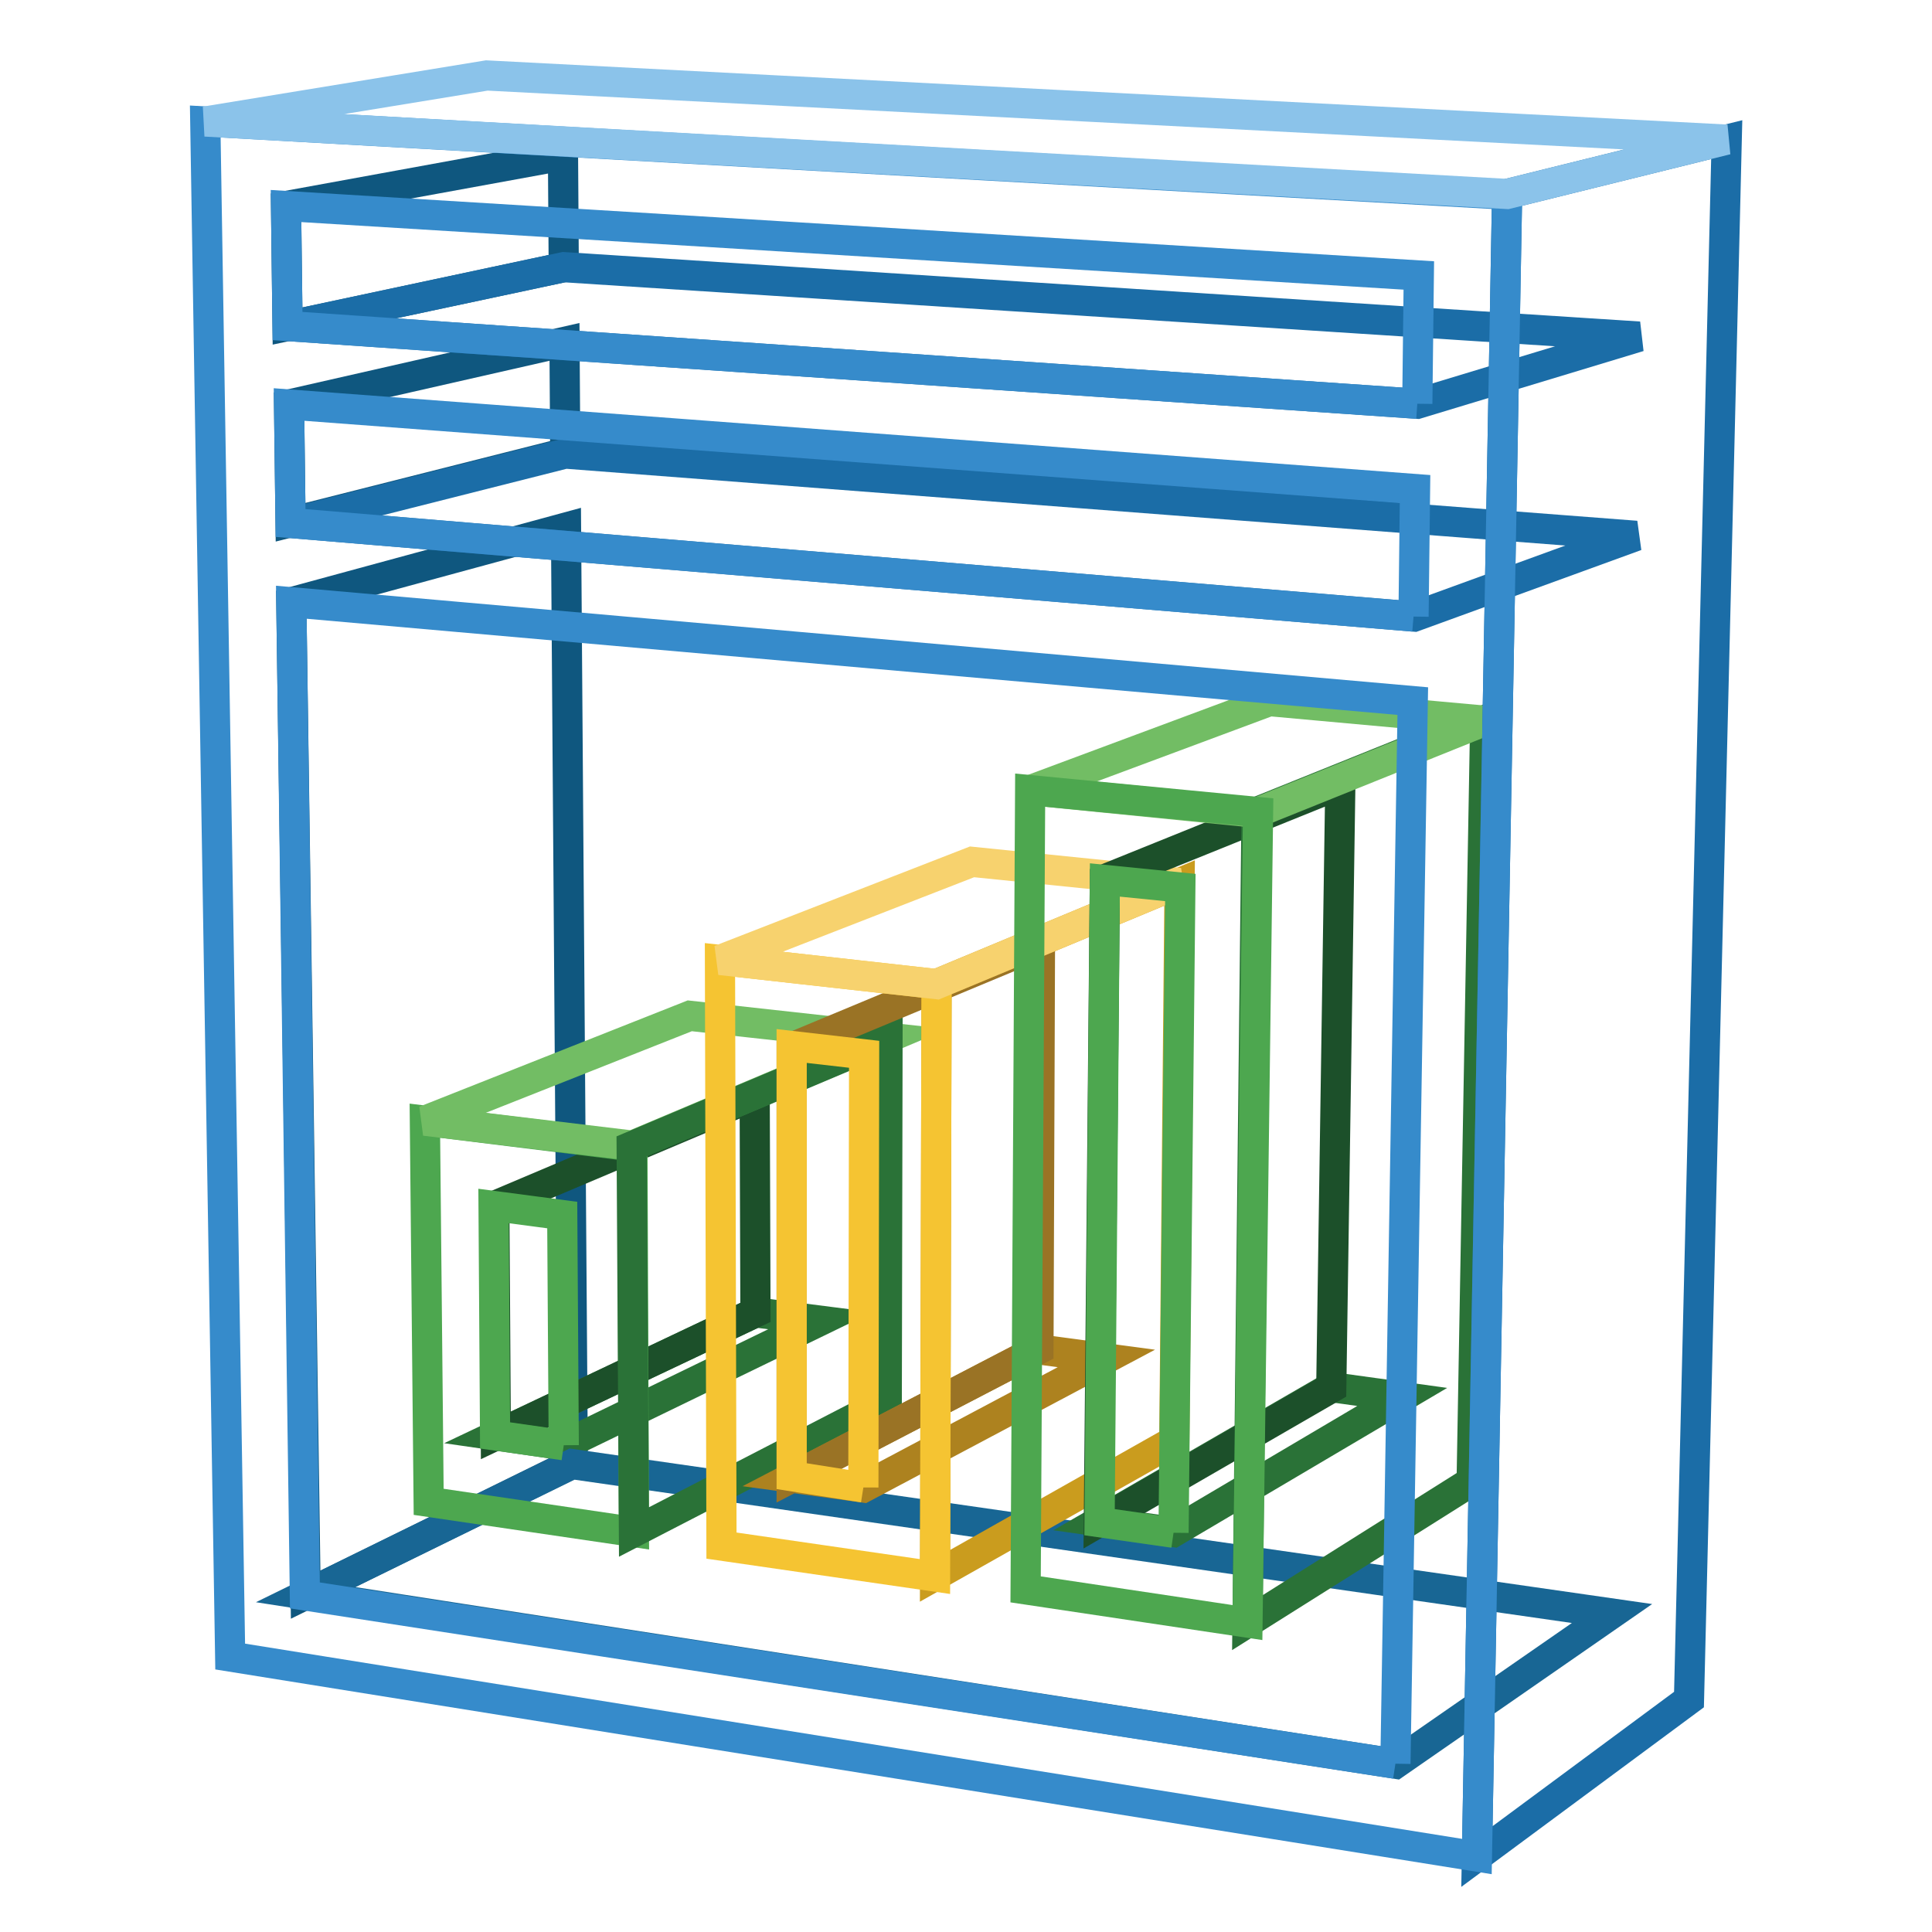 <?xml version="1.0" encoding="utf-8"?>
<!-- Svg Vector Icons : http://www.onlinewebfonts.com/icon -->
<!DOCTYPE svg PUBLIC "-//W3C//DTD SVG 1.1//EN" "http://www.w3.org/Graphics/SVG/1.1/DTD/svg11.dtd">
<svg version="1.1" xmlns="http://www.w3.org/2000/svg" xmlns:xlink="http://www.w3.org/1999/xlink" x="0px" y="0px" viewBox="0 0 256 256" enable-background="new 0 0 256 256" xml:space="preserve">
<g> <path stroke-width="4" fill-opacity="0" stroke="#0f577f"  d="M38.6,79.8L75,69.9l0.9,124l-35.4,17.4L38.6,79.8z"/> <path stroke-width="4" fill-opacity="0" stroke="#2a7237"  d="M65.7,190.2l34.4-16.3l8.6,1.1l-34,16.5L65.7,190.2z"/> <path stroke-width="4" fill-opacity="0" stroke="#1c502a"  d="M65.5,159.8l34.5-14.6l0.1,28.7l-34.4,16.3L65.5,159.8z"/> <path stroke-width="4" fill-opacity="0" stroke="#0f577f"  d="M38.3,53.6l36.5-8.3l0.1,14.7l-36.4,9.2L38.3,53.6z"/> <path stroke-width="4" fill-opacity="0" stroke="#186694"  d="M40.5,211.3L75.8,194l137.8,19.8l-28.7,19.9L40.5,211.3z"/> <path stroke-width="4" fill-opacity="0" stroke="#4da74f"  d="M56.3,148.5l27.5,3.4L84,203l-27.2-4L56.3,148.5z M74.7,191.5L74.5,161l-9.1-1.2l0.2,30.4L74.7,191.5"/> <path stroke-width="4" fill-opacity="0" stroke="#72bd64"  d="M56.3,148.5l35.1-13.9l26.3,2.9l-33.9,14.3L56.3,148.5z"/> <path stroke-width="4" fill-opacity="0" stroke="#2a7237"  d="M83.7,151.9l33.9-14.3l-0.1,48.1L84,203L83.7,151.9z"/> <path stroke-width="4" fill-opacity="0" stroke="#0f577f"  d="M37.9,27.3l36.7-6.7l0.1,14.8l-36.6,7.8L37.9,27.3z"/> <path stroke-width="4" fill-opacity="0" stroke="#ad821f"  d="M104.9,195.8l32.7-17l9,1.2l-32.2,17.1L104.9,195.8z"/> <path stroke-width="4" fill-opacity="0" stroke="#9a7325"  d="M104.9,138.8l32.9-13.7l-0.2,53.7l-32.7,17V138.8z"/> <path stroke-width="4" fill-opacity="0" stroke="#ca9c1e"  d="M124.1,130.4l32.2-13.4l-0.7,73.9l-31.7,17.9L124.1,130.4z"/> <path stroke-width="4" fill-opacity="0" stroke="#f5c432"  d="M95.4,127.2l28.7,3.2l-0.2,78.5l-28.3-4.1L95.4,127.2z M114.4,197.1l0.1-57.4l-9.6-1.1v57L114.4,197.1"/> <path stroke-width="4" fill-opacity="0" stroke="#f7d26e"  d="M95.4,127.2l33.4-13l27.5,2.8l-32.2,13.4L95.4,127.2z"/> <path stroke-width="4" fill-opacity="0" stroke="#2a7237"  d="M145.6,201.6l30.8-17.8l9.4,1.3l-30.3,17.9L145.6,201.6z"/> <path stroke-width="4" fill-opacity="0" stroke="#1c502a"  d="M146.4,116.5l31.2-12.6l-1.2,80l-30.8,17.8L146.4,116.5z"/> <path stroke-width="4" fill-opacity="0" stroke="#2a7237"  d="M166.5,107.6l30.3-12.2L195,196.3L165.3,215L166.5,107.6z"/> <path stroke-width="4" fill-opacity="0" stroke="#72bd64"  d="M136.5,104.7l31.7-11.8l28.6,2.6l-30.3,12.2L136.5,104.7z"/> <path stroke-width="4" fill-opacity="0" stroke="#4da74f"  d="M136.5,104.7l30.2,2.9L165.3,215l-29.4-4.4L136.5,104.7z M155.5,203.1l0.9-85.5l-10-1l-0.7,85.1 L155.5,203.1"/> <path stroke-width="4" fill-opacity="0" stroke="#1b6da7"  d="M38.5,69.3l36.4-9.2L216.8,71l-29.4,10.7L38.5,69.3z M38.1,43.2l36.6-7.8l142.5,9.2l-29.4,8.9L38.1,43.2z" /> <path stroke-width="4" fill-opacity="0" stroke="#1b6da7"  d="M199.7,25.7l29.1-7.2l-5,206.7L195.7,246L199.7,25.7z"/> <path stroke-width="4" fill-opacity="0" stroke="#368bcb"  d="M27.2,16.1l172.5,9.7l-4,220.2L30.5,219.5L27.2,16.1z M184.9,233.7l2.3-140.8L38.6,79.8l1.8,131.6 L184.9,233.7 M187.8,53.5l0.2-17L37.9,27.3l0.2,15.9L187.8,53.5 M187.3,81.7l0.2-16.9L38.3,53.6l0.2,15.7L187.3,81.7"/> <path stroke-width="4" fill-opacity="0" stroke="#8bc3ea"  d="M27.2,16.1L64.5,10l164.3,8.5l-29.1,7.2L27.2,16.1z"/></g>
</svg>